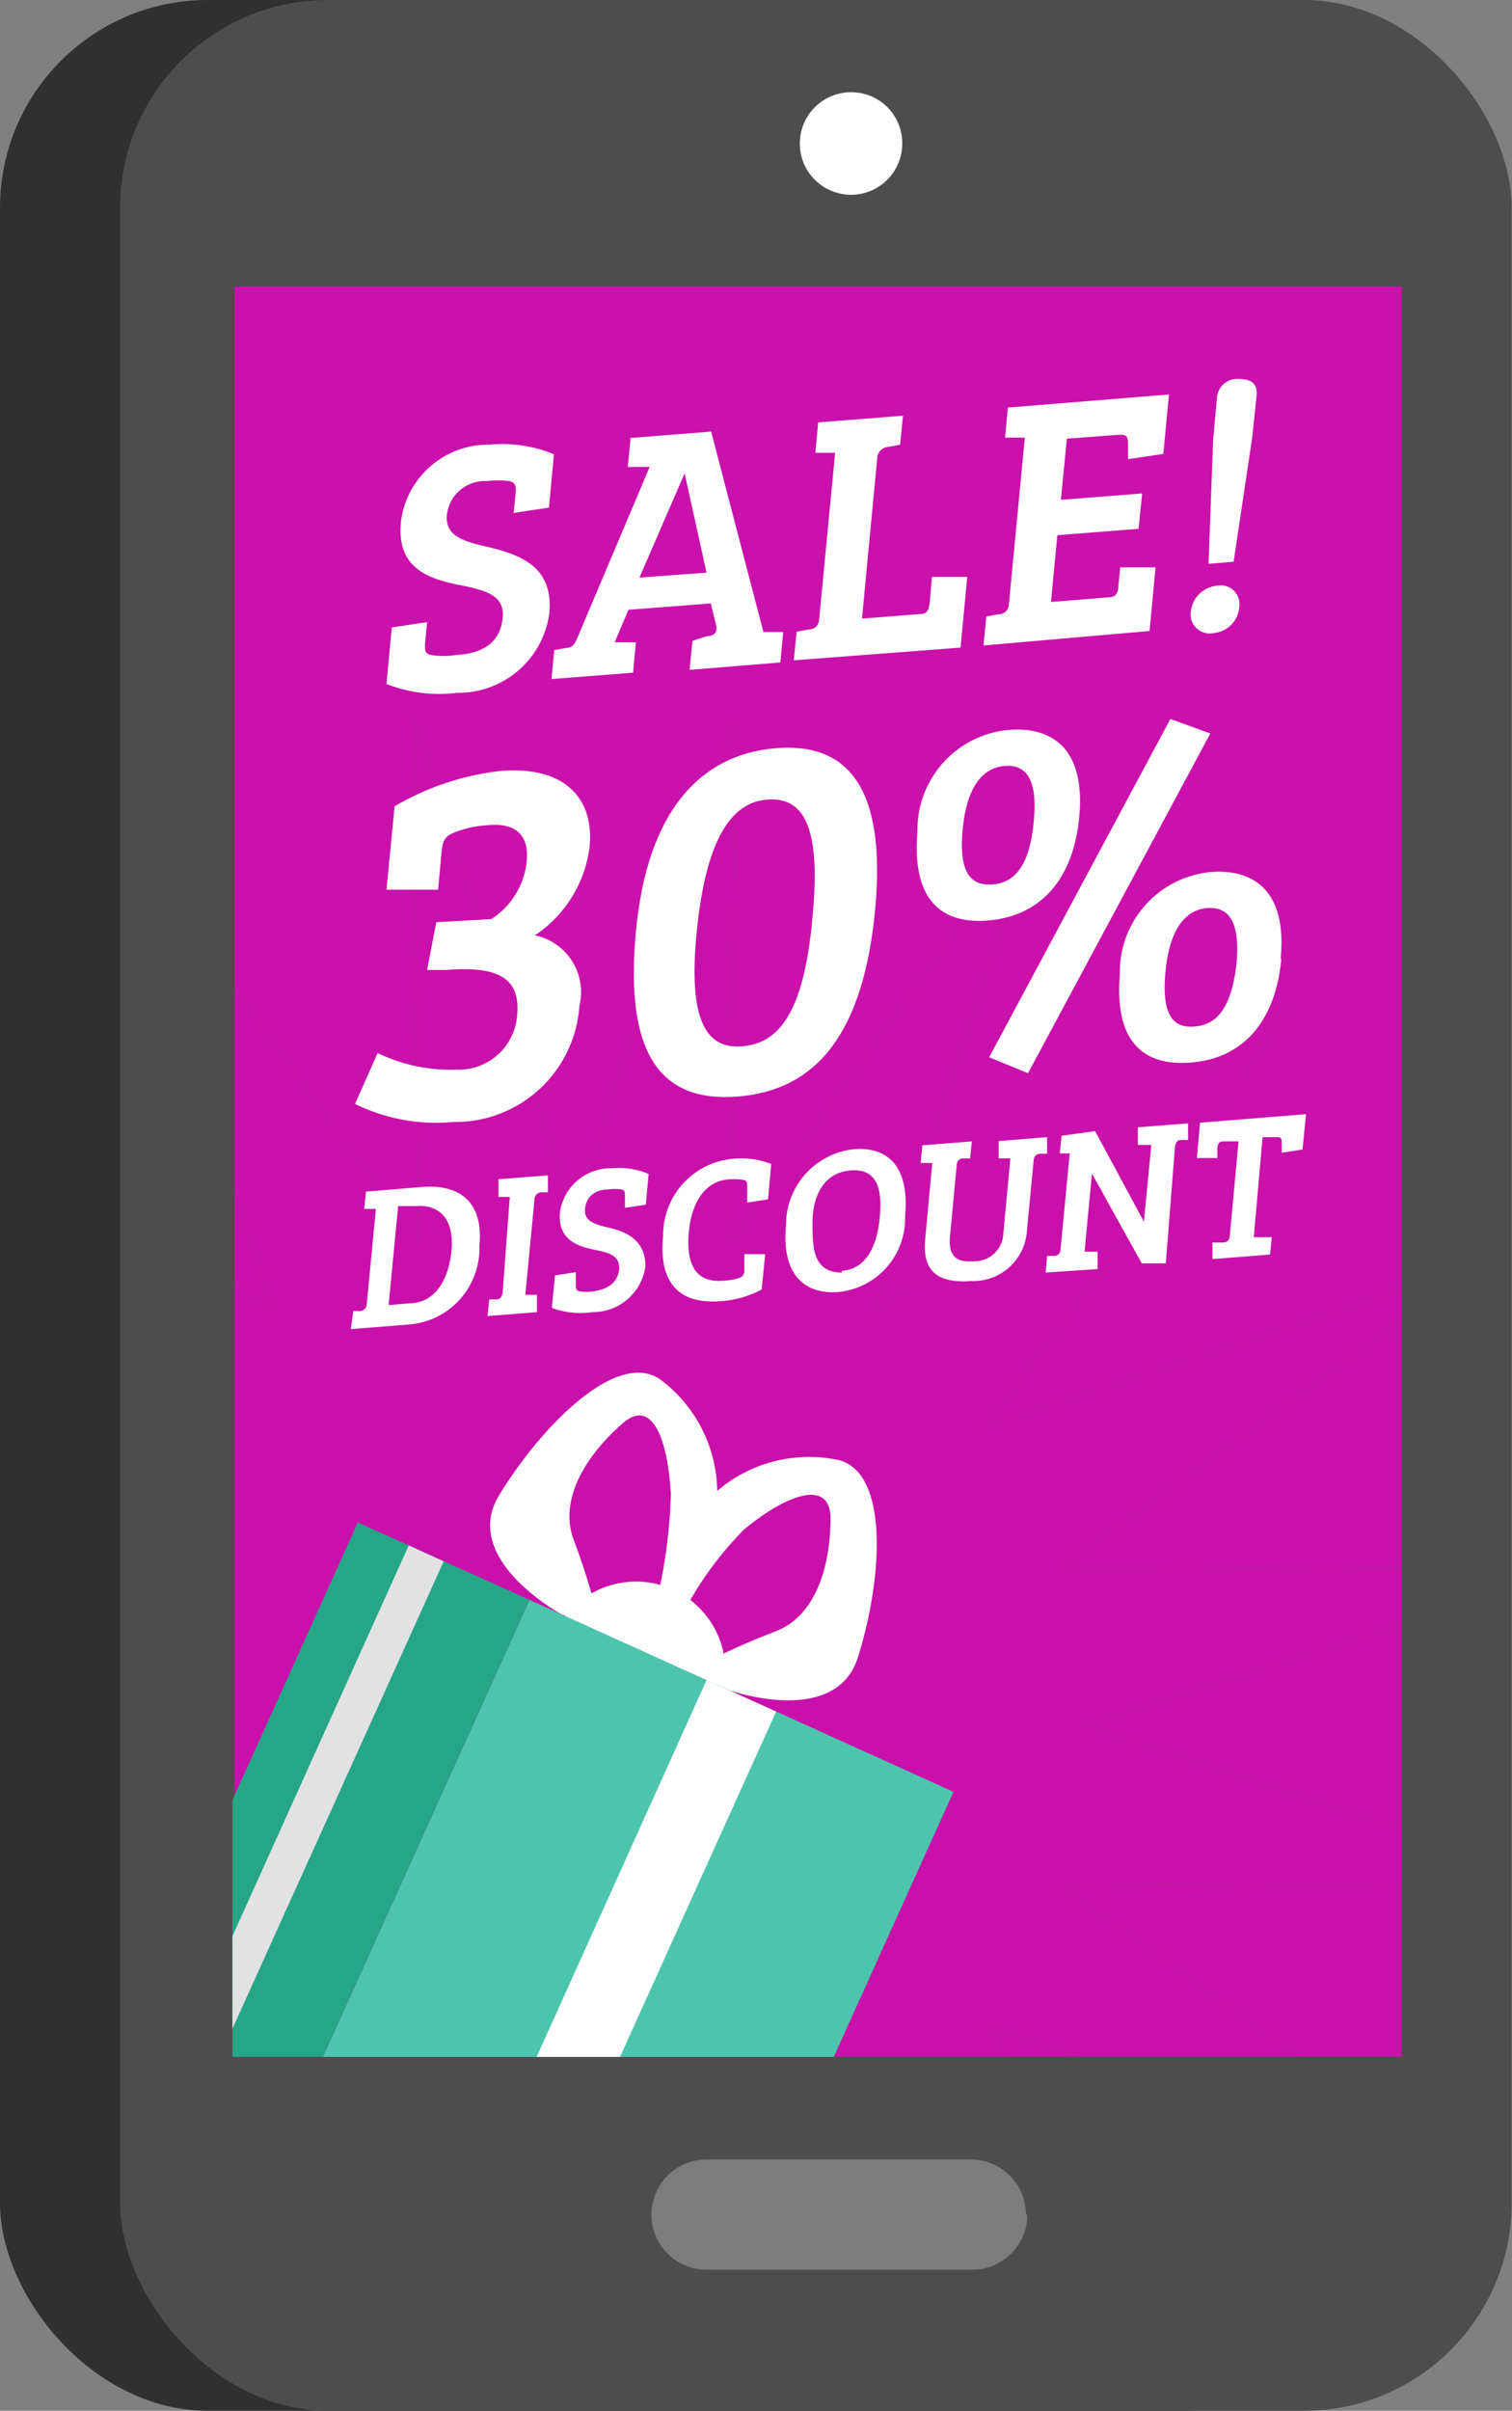 <?xml version="1.0" encoding="UTF-8"?> <svg xmlns="http://www.w3.org/2000/svg" viewBox="0 0 42.8 68.2"><rect x="0" y="0" width="42.8" height="68.2" fill="#808080" stroke="none"/> <defs> <style>.cls-1{fill:#303030;}.cls-2{fill:#4d4d4d;}.cls-3{fill:#7c7c7c;}.cls-4{fill:#fff;}.cls-5,.cls-6{fill:#cb11ab;}.cls-6{opacity:0.5;}.cls-7{fill:#4dc5ac;}.cls-8{fill:#26a587;}.cls-9{fill:#e2e2e2;}</style> </defs> <title>скидка</title> <g id="Слой_2" data-name="Слой 2"> <g id="Layer_1" data-name="Layer 1"> <rect class="cls-1" width="39.39" height="68.2" rx="5.88"></rect> <rect class="cls-2" x="3.4" width="39.39" height="68.2" rx="5.88"></rect> <path class="cls-3" d="M29.08,62.65a1.56,1.56,0,0,1-1.56,1.56H20a1.56,1.56,0,0,1-1.56-1.56h0A1.56,1.56,0,0,1,20,61.09h7.48a1.56,1.56,0,0,1,1.56,1.56Z"></path> <path class="cls-4" d="M25.54,4.05a1.45,1.45,0,1,1-1.45-1.44A1.44,1.44,0,0,1,25.54,4.05Z"></path> <polygon class="cls-5" points="11.75 20.38 16.26 34.43 20.77 20.38 20.71 35.14 29.34 23.16 24.73 37.18 36.64 28.46 27.92 40.37 39.68 36.5 39.68 8.1 6.64 8.1 6.64 27.96 11.81 35.14 11.75 20.38"></polygon> <polygon class="cls-5" points="6.64 33.68 6.64 36.34 7.79 37.18 6.64 33.68"></polygon> <polygon class="cls-5" points="39.68 44.35 39.68 37.39 29.96 44.39 39.68 44.35"></polygon> <polygon class="cls-5" points="39.68 51.73 39.68 45.95 30.67 48.84 39.68 51.73"></polygon> <polygon class="cls-5" points="28.56 58.18 30.57 58.18 27.92 57.31 28.56 58.18"></polygon> <polygon class="cls-5" points="39.68 53.33 29.96 53.29 36.75 58.18 39.68 58.18 39.68 53.33"></polygon> <polygon class="cls-5" points="39.68 53.33 39.68 51.73 30.67 48.84 39.68 45.95 39.68 44.35 29.96 44.39 39.68 37.39 39.68 36.5 27.92 40.37 36.64 28.46 24.73 37.18 29.34 23.16 20.71 35.14 20.77 20.38 16.26 34.43 11.75 20.38 11.81 35.14 6.64 27.96 6.64 33.68 7.79 37.18 6.64 36.34 6.64 58.18 28.56 58.18 27.92 57.31 30.57 58.18 36.75 58.18 29.96 53.29 39.68 53.33"></polygon> <polygon class="cls-6" points="39.68 53.33 39.68 51.73 30.67 48.84 39.68 45.95 39.68 44.35 29.96 44.39 39.68 37.39 39.68 36.5 27.92 40.37 36.64 28.46 24.73 37.18 29.34 23.16 20.71 35.14 20.77 20.38 16.26 34.43 11.75 20.38 11.81 35.14 6.64 27.96 6.64 33.68 7.79 37.18 6.64 36.34 6.64 58.18 28.56 58.18 27.92 57.31 30.57 58.18 36.75 58.18 29.96 53.29 39.68 53.33"></polygon> <path class="cls-4" d="M14.23,17.47c.06-.63-.49-.77-1.17-.91-1-.19-1.84-.52-1.71-1.81a2.49,2.49,0,0,1,2.5-2.17,3.86,3.86,0,0,1,1.83.27l-.14,1.51-1,.15.06-.58c0-.19,0-.27-.18-.32a2.7,2.7,0,0,0-.64,0,1.08,1.08,0,0,0-1.13.95c-.06.63.5.76,1.23.93.88.22,1.79.56,1.67,1.86a2.6,2.6,0,0,1-2.61,2.25,4.08,4.08,0,0,1-2-.25l.15-1.6,1-.15-.06.62c0,.19,0,.27.17.31a2.27,2.27,0,0,0,.71,0C13.6,18.49,14.16,18.23,14.23,17.47Z"></path> <path class="cls-4" d="M18.39,13.21h-.62l.08-.82,2.28-.18,1.48,5.67h0l.56,0-.08.86-2.57.21.08-.82L20,18c.21,0,.32-.11.27-.32l-.15-.61-2.33.18-.39.92.6,0-.08.86-2.31.18.08-.82.33-.06c.18,0,.24-.1.33-.3Zm-.29,3.13L20,16.2l-.62-2.81h0Z"></path> <path class="cls-4" d="M22.47,18.68l.08-.81.33-.06c.17,0,.3-.1.31-.31l.45-4.69h-.56l.08-.86,2.4-.19-.08.82-.33.06a.34.34,0,0,0-.32.34L24.4,17.5l1.66-.13c.2,0,.24-.15.26-.35l.06-.7h1l-.19,2Z"></path> <path class="cls-4" d="M27.84,18.26l.08-.82.33-.06c.17,0,.3-.1.31-.3l.45-4.7h-.56l.08-.85,4.56-.37-.16,1.68-1,.15,0-.4c0-.19,0-.31-.26-.29l-1.47.11-.17,1.73,2.3-.18-.1,1-2.3.18-.18,1.89,1.61-.13c.25,0,.29-.14.3-.34l.05-.51h1l-.17,1.8Z"></path> <path class="cls-4" d="M34.45,16.57a.53.53,0,0,1,.63.6.8.8,0,0,1-.73.74.54.54,0,0,1-.64-.62A.82.82,0,0,1,34.45,16.57Zm0-5.33a.57.57,0,0,1,.59-.52c.44,0,.55.18.53.45l-.12,1.18-.53,3.54-.71.06.13-3.51Z"></path> <path class="cls-4" d="M13.91,26a2.2,2.2,0,0,0,1-1.65c.07-.72-.31-1.1-1.16-1a2.91,2.91,0,0,0-.91.21c-.27.11-.31.26-.34.54l-.1,1.07H10.94l.23-2.36a7.62,7.62,0,0,1,3-1c1.84-.15,2.65.8,2.52,2.14a3.52,3.52,0,0,1-1.55,2.51,1.64,1.64,0,0,1,1.26,2,3.52,3.52,0,0,1-3.57,3.28,5.19,5.19,0,0,1-2.78-.51l.64-1.44a4.72,4.72,0,0,0,2.22.47,1.66,1.66,0,0,0,1.73-1.56c.08-.94-.41-1.39-2-1.26l-.55,0,.26-1.35Z"></path> <path class="cls-4" d="M24.77,25.76c-.34,3.5-1.67,5.08-3.88,5.26S17.68,29.8,18,26.36s1.84-5,3.92-5.19S25.1,22.28,24.77,25.76ZM23,25.93c.26-2.68-.32-3.38-1.28-3.31s-1.73,1-2,3.76c-.25,2.55.3,3.3,1.29,3.22S22.76,28.73,23,25.93Z"></path> <path class="cls-4" d="M30.55,23.11c-.17,1.8-1.12,2.81-2.58,2.93s-2.15-.74-2-2.51a2.84,2.84,0,0,1,2.57-2.88C29.9,20.54,30.72,21.3,30.55,23.11Zm-1.29.14c.13-1.28-.26-1.63-.83-1.58s-1.06.52-1.18,1.8.27,1.59.84,1.55S29.14,24.58,29.26,23.25ZM28,29.91l5.13-9.57,1.13.41-5.16,9.61Zm8.27-2.78c-.17,1.8-1.11,2.82-2.57,2.93s-2.15-.73-2-2.5a2.84,2.84,0,0,1,2.57-2.89C35.6,24.57,36.43,25.32,36.25,27.13ZM35,27.28c.12-1.28-.26-1.63-.83-1.59s-1.06.53-1.18,1.81.26,1.59.83,1.54S34.84,28.61,35,27.28Z"></path> <path class="cls-4" d="M10,37.09l.19,0a.2.2,0,0,0,.19-.18l.26-2.71h-.33l.05-.49,1.58-.13c1.1-.09,1.75.45,1.63,1.66a2.16,2.16,0,0,1-2,2.23l-1.64.13ZM11,36.92l.59-.05c.65,0,1.1-.56,1.19-1.49s-.38-1.31-1-1.26l-.51,0Z"></path> <path class="cls-4" d="M14.43,33.86h-.32l0-.5,1.4-.11,0,.48-.19,0a.2.2,0,0,0-.19.2l-.26,2.7h.33l0,.49-1.4.11.05-.47.19,0c.11,0,.17-.06.19-.21Z"></path> <path class="cls-4" d="M17.53,35.88c0-.36-.28-.44-.68-.52-.55-.11-1.06-.31-1-1.06a1.45,1.45,0,0,1,1.45-1.25,2.21,2.21,0,0,1,1.06.16l-.08.87-.59.09,0-.34c0-.11,0-.16-.1-.18a1.2,1.2,0,0,0-.38,0c-.34,0-.62.19-.65.55s.29.44.71.54,1,.32,1,1.08a1.5,1.5,0,0,1-1.51,1.3A2.31,2.31,0,0,1,15.62,37l.09-.92.59-.09,0,.36c0,.11,0,.15.1.18a1.34,1.34,0,0,0,.41,0C17.17,36.47,17.49,36.32,17.53,35.88Z"></path> <path class="cls-4" d="M20.72,33.36c-.72,0-1.14.61-1.22,1.49s.16,1.46,1,1.38a1.73,1.73,0,0,0,.43-.08.2.2,0,0,0,.14-.21l0-.46h.59l-.1,1a2.86,2.86,0,0,1-1.17.33c-1.17.09-1.75-.52-1.62-1.85a2.17,2.17,0,0,1,2-2.18,2.28,2.28,0,0,1,1.06.15l-.09,1-.59.09,0-.45c0-.12,0-.16-.1-.19A1.6,1.6,0,0,0,20.72,33.36Z"></path> <path class="cls-4" d="M23.73,36.55c-1,.08-1.61-.55-1.48-1.88a2.15,2.15,0,0,1,1.93-2.16c.86-.07,1.58.4,1.44,1.89A2.09,2.09,0,0,1,23.73,36.55Zm.1-.6c.73-.05,1-.77,1.07-1.48s0-1.42-.81-1.36S23,33.89,23,34.58,23,36,23.83,36Z"></path> <path class="cls-4" d="M26.89,35c-.05.57.22.72.69.68a.81.81,0,0,0,.82-.77l.2-2.14h-.33l0-.49,1.37-.11,0,.47-.19,0c-.11,0-.18.07-.19.18l-.2,2.09a1.52,1.52,0,0,1-1.56,1.33c-.95.07-1.4-.27-1.31-1.19l.2-2.15h-.33l.05-.5,1.4-.11-.05.48-.19,0c-.11,0-.18.06-.19.2Z"></path> <path class="cls-4" d="M29.64,35.53l.21,0a.18.18,0,0,0,.17-.18l.26-2.72H30l.05-.5L31,32l1.38,2.56h0l.21-2.17h-.38l0-.5,1.42-.11,0,.47-.21,0c-.09,0-.14.07-.16.19L33,35.74l-.68,0L30.91,33.2h0l-.21,2.21h.37l0,.49L29.6,36Z"></path> <path class="cls-4" d="M35.06,32.29l-.45,0c-.12,0-.14.09-.15.19l0,.28h-.58l.09-1,3-.24-.1,1-.59.09,0-.27c0-.11,0-.18-.15-.17l-.39,0L35.49,35,36,35l-.05.49-1.63.13,0-.47.3,0c.11,0,.18-.06.19-.18Z"></path> <path class="cls-4" d="M15.9,45.67S13,44.11,14.14,42.28c1.23-2,3.32-4.07,4.53-3.27a4,4,0,0,1,1.48,4.32,11.81,11.81,0,0,1-1.47,3.11l-.36-.16a15.06,15.06,0,0,0,.67-4c-.08-1.55-.53-2.77-1.38-2-1,.87-1.82,2.15-1.36,3.31A19.56,19.56,0,0,1,17,46.07Z"></path> <path class="cls-4" d="M20.59,47.8s3.07,1.11,3.7-.93c.7-2.25.87-5.17-.53-5.56a4,4,0,0,0-4.22,1.74,8.29,8.29,0,0,0-.95,3.35l.33.15a9.74,9.74,0,0,1,2.14-3.28c1.21-1,2.43-1.44,2.45-.33,0,1.35-.41,2.79-1.58,3.22a20.42,20.42,0,0,0-2.36,1.08Z"></path> <path class="cls-4" d="M20.34,48.24a2.53,2.53,0,0,1-4.61-2.08,2.53,2.53,0,0,1,4.61,2.08Z"></path> <polygon class="cls-7" points="23.6 58.19 26.99 50.69 14.99 45.26 9.14 58.19 23.6 58.19"></polygon> <polygon class="cls-8" points="10.13 43.07 6.58 50.92 6.58 58.19 9.14 58.19 14.99 45.26 10.13 43.07"></polygon> <polygon class="cls-4" points="17.55 58.19 21.97 48.42 20 47.53 15.19 58.19 17.55 58.19"></polygon> <polygon class="cls-9" points="6.58 57.39 12.56 44.17 11.57 43.72 6.58 54.77 6.58 57.39"></polygon> </g> </g> </svg> 